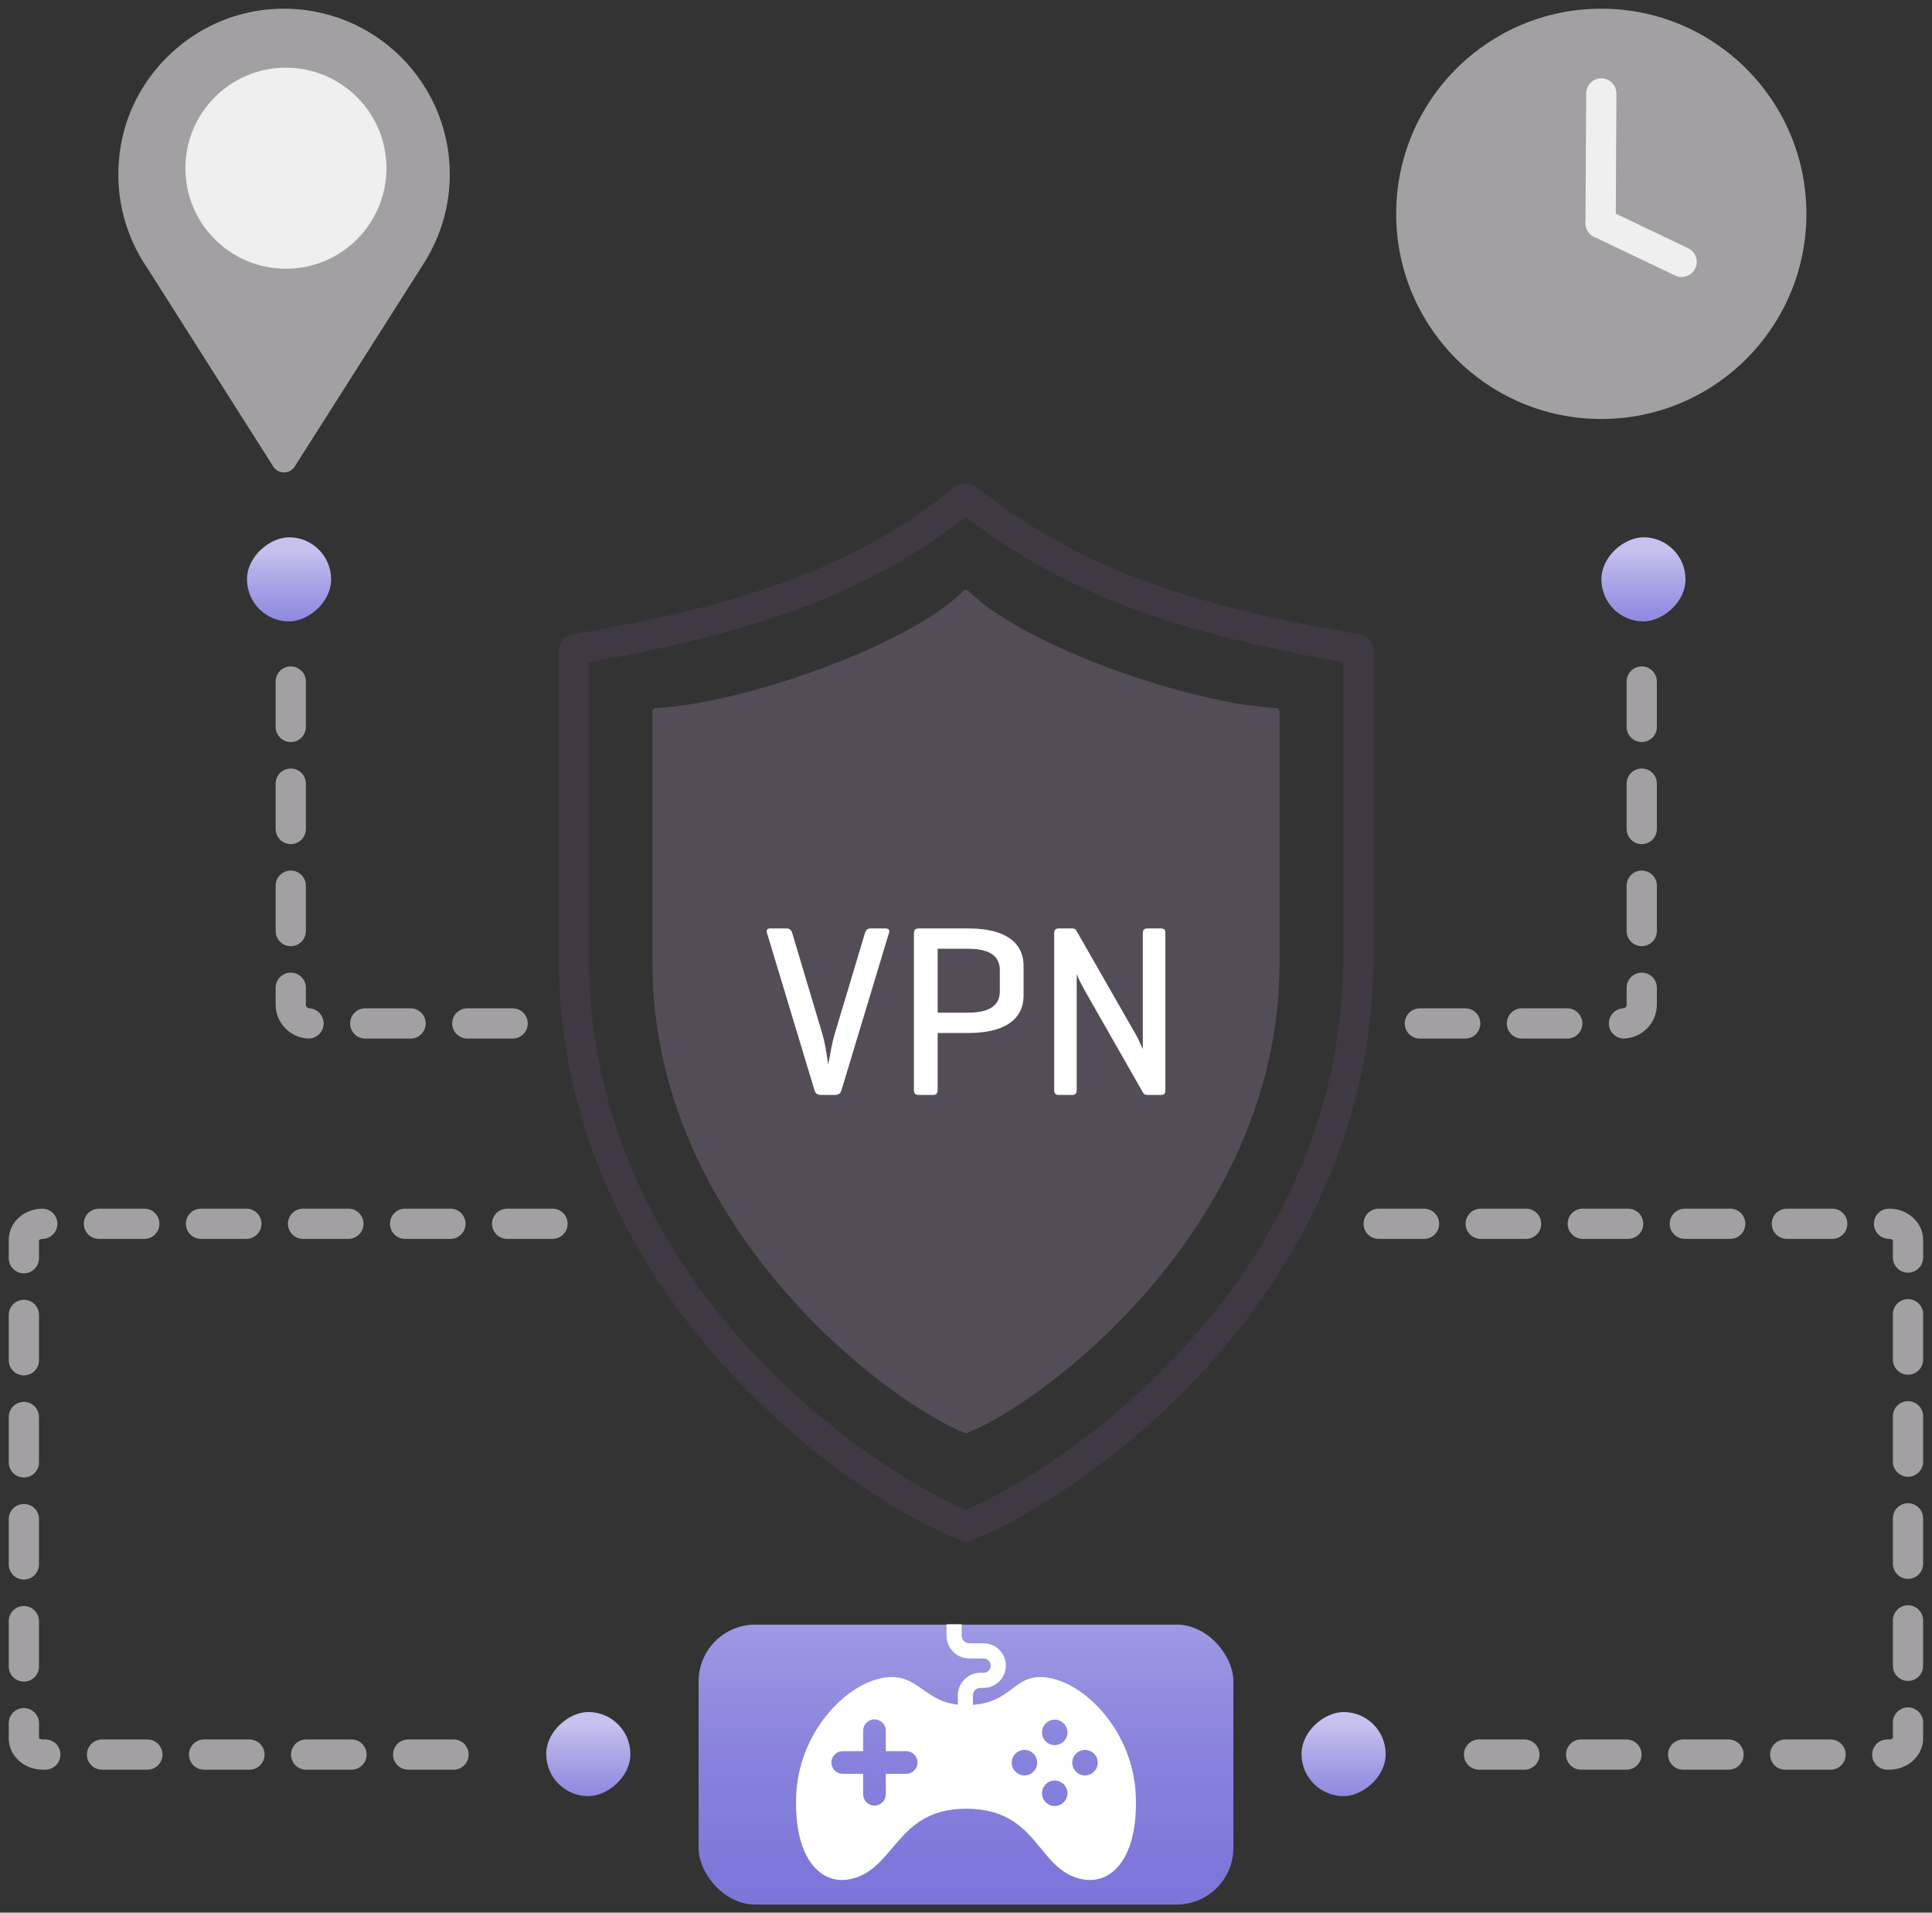 <?xml version="1.0" encoding="UTF-8"?><svg xmlns="http://www.w3.org/2000/svg" xmlns:xlink="http://www.w3.org/1999/xlink" viewBox="0 0 511.151 505.947"><rect x="0" y="0" width="511.151" height="505.947" fill="#333333" stroke="none"/><defs><linearGradient id="c" x1="255.575" y1="385.672" x2="255.575" y2="528.523" gradientUnits="userSpaceOnUse"><stop offset=".034" stop-color="#c5c2ef"/><stop offset=".152" stop-color="#b2aee9"/><stop offset=".349" stop-color="#9a95e2"/><stop offset=".553" stop-color="#8882dd"/><stop offset=".765" stop-color="#7e77da"/><stop offset="1" stop-color="#7b74d9"/></linearGradient><linearGradient id="g" x1="283.801" y1="111.023" x2="320.229" y2="111.023" gradientTransform="translate(-140.972 575.026) scale(1 -1)" gradientUnits="userSpaceOnUse"><stop offset=".138" stop-color="#c5c2ef"/><stop offset=".245" stop-color="#b8b4eb"/><stop offset=".566" stop-color="#9691e1"/><stop offset=".829" stop-color="#827bdb"/><stop offset="1" stop-color="#7b74d9"/></linearGradient><linearGradient id="h" x1="-26.946" y1="31.855" x2="9.482" y2="31.855" gradientTransform="translate(90.607 185.112) scale(1 -1)" xlink:href="#g"/><linearGradient id="i" x1="-26.946" y1="-343.657" x2="9.482" y2="-343.657" gradientTransform="translate(448.938 496.913)" xlink:href="#g"/><linearGradient id="j" x1="283.801" y1="-233.391" x2="320.229" y2="-233.391" gradientTransform="translate(58.857 697.394)" xlink:href="#g"/></defs><g id="a"><path d="M255.575,379.17c-19.784-7.556-82.963-54.221-82.963-124.437l-0-66.486c-0-.511,.395-.925,.906-.95,22.399-1.067,66.436-16.189,81.383-30.952,.377-.373,.97-.373,1.347,0,14.947,14.762,58.984,29.884,81.383,30.952,.511,.024,.906,.439,.906,.95l-0,66.486c0,70.216-63.179,116.881-82.963,124.437Z" style="fill:#544d57;"/><path d="M359.476,167.756c-48.392-8.269-75.716-18.775-100.818-38.764-1.812-1.444-4.347-1.446-6.166,0-25.102,19.989-52.426,30.495-100.82,38.765-2.249,.386-3.881,2.321-3.881,4.601v80.698c0,49.408,23.735,86.075,43.646,108.136,24.703,27.369,51.852,42.201,62.755,46.221l1.384,.51,1.384-.51c10.903-4.02,38.052-18.852,62.755-46.221,19.911-22.061,43.646-58.728,43.646-108.136v-80.698c0-2.28-1.632-4.215-3.884-4.602Zm-4.116,85.299c0,88.116-77.631,137.299-99.785,146.312-22.154-9.014-99.785-58.196-99.785-146.312v-77.894c46.392-8.156,74.805-19.089,99.785-38.419,24.983,19.331,53.399,30.264,99.785,38.419v77.894Z" style="fill:#403943;"/><g><path d="M234.214,245.597h-3.95c-.691,0-1.166,.41-1.425,1.23l-8.097,27.009c-.303,1.08-.583,2.267-.842,3.562-.087,.476-.217,1.198-.389,2.17-.173,.971-.303,1.651-.389,2.04-.562-3.843-1.059-6.478-1.49-7.902l-8.031-26.879c-.259-.82-.734-1.23-1.425-1.23h-4.34c-.864,0-1.166,.41-.906,1.23l12.565,41.583c.259,.82,.777,1.23,1.554,1.23h4.017c.776,0,1.295-.41,1.554-1.23l12.565-41.583c.26-.82-.064-1.23-.972-1.23Z" style="fill:#fff;"/><path d="M267.053,248.155c-2.505-1.705-6.153-2.558-10.946-2.558h-13.148c-.776,0-1.165,.432-1.165,1.295v41.454c0,.864,.389,1.295,1.165,1.295h3.951c.777,0,1.166-.431,1.166-1.295v-15.092h8.031c4.793,0,8.441-.853,10.946-2.559,2.504-1.705,3.757-4.178,3.757-7.416v-7.708c0-3.239-1.253-5.709-3.757-7.417Zm-2.526,14.088c0,3.757-2.807,5.635-8.42,5.635h-8.031v-16.906h8.031c5.613,0,8.42,1.879,8.42,5.636v5.635Z" style="fill:#fff;"/><path d="M308.053,245.856c-.174-.172-.477-.259-.907-.259h-3.562c-.82,0-1.23,.41-1.23,1.23v30.701c-.907-2.072-1.577-3.454-2.008-4.145l-15.609-27.269c-.217-.345-.562-.518-1.036-.518h-3.628c-.776,0-1.165,.41-1.165,1.23v41.583c0,.82,.389,1.23,1.165,1.23h3.628c.776,0,1.165-.41,1.165-1.23v-30.766c.475,1.253,1.252,2.828,2.332,4.728l15.221,26.686c.216,.389,.604,.583,1.166,.583h3.562c.431,0,.733-.086,.907-.259,.172-.172,.259-.496,.259-.972v-41.583c0-.475-.087-.799-.259-.972Z" style="fill:#fff;"/></g></g><g id="b"><g><rect x="184.832" y="429.757" width="141.486" height="74.05" rx="15" ry="15" style="fill:url(#c);"/><g><path d="M300.498,475.022c-.62-16.5-12.77-29.27-22.73-31.14-9.97-1.87-9.36,7.16-22.19,7.16-11.45,0-12.22-9.03-22.19-7.16s-22.12,14.64-22.74,31.14c-.62,16.51,6.4,23.51,14.02,22.12,12.2-2.23,12.23-18.69,30.91-18.69,19.38,0,18.71,16.46,30.91,18.69,7.61,1.39,14.64-5.61,14.01-22.12Zm-60.74-5.8h-5.4v5.4c0,1.66-1.34,3-3,3-1.66,0-3-1.34-3-3v-5.4h-5.4c-1.65,0-3-1.34-3-3,0-1.66,1.35-3,3-3h5.4v-5.4c0-1.65,1.34-3,3-3,1.66,0,3,1.35,3,3v5.4h5.4c1.66,0,3,1.34,3,3,0,1.66-1.34,3-3,3Zm31.28,.42c-1.86,0-3.37-1.51-3.37-3.37,0-1.86,1.51-3.37,3.37-3.37,1.86,0,3.37,1.51,3.37,3.37,0,1.86-1.51,3.37-3.37,3.37Zm8.01,8.09c-1.86,0-3.37-1.51-3.37-3.37s1.51-3.37,3.37-3.37c1.86,0,3.37,1.51,3.37,3.37s-1.51,3.37-3.37,3.37Zm0-16.1c-1.86,0-3.37-1.51-3.37-3.37,0-1.86,1.51-3.37,3.37-3.37,1.86,0,3.37,1.51,3.37,3.37,0,1.86-1.51,3.37-3.37,3.37Zm8.01,8.01c-1.86,0-3.37-1.51-3.37-3.37,0-1.86,1.51-3.37,3.37-3.37,1.86,0,3.37,1.51,3.37,3.37,0,1.86-1.51,3.37-3.37,3.37Z" style="fill:#fff;"/><path d="M260.226,434.701h-3.792c-1.103,0-2-.897-2-2v-3.043h-4v3.043c0,3.309,2.691,6,6,6h3.792c1.044,0,1.894,.85,1.894,1.894s-.85,1.893-1.894,1.893h-.812c-3.309,0-6,2.691-6,6v4.957h4v-4.957c0-1.103,.897-2,2-2h.812c3.25,0,5.894-2.644,5.894-5.893,0-3.25-2.644-5.894-5.894-5.894Z" style="fill:#fff;"/></g></g></g><g id="d"><g><path d="M70.737,2.514c-19.237,1.873-35.32,16.661-38.721,35.687-2.184,12.218,.795,23.772,7.037,32.834l33.255,52.391c1.315,2.071,4.336,2.072,5.652,.002l33.433-52.608c.18-.252,.324-.541,.505-.793l.757-1.225c4.001-6.596,6.344-14.346,6.344-22.636C118.998,20.493,96.932-.036,70.737,2.514Z" style="fill:#a3a0a4;"/><circle cx="75.647" cy="44.498" r="26.594" style="fill:#efefef;"/></g></g><g id="e"><g><path d="M369.387,56.567c0,29.979,24.289,54.267,54.267,54.267,29.969,0,54.267-24.288,54.267-54.267,0-29.969-24.299-54.267-54.267-54.267-29.979,0-54.267,24.299-54.267,54.267Z" style="fill:#a3a0a4;"/><path d="M423.482,63.041h-.021c-2.209-.011-3.99-1.811-3.979-4.02l.172-34.326c.011-2.202,1.8-3.98,4-3.98h.021c2.209,.011,3.99,1.811,3.979,4.02l-.172,34.326c-.011,2.202-1.8,3.98-4,3.98Z" style="fill:#efefef;"/><path d="M444.91,73.275c-.578,0-1.164-.126-1.721-.391l-21.431-10.232c-1.993-.952-2.838-3.34-1.886-5.333,.951-1.993,3.339-2.836,5.333-1.886l21.431,10.232c1.993,.952,2.838,3.34,1.886,5.333-.686,1.437-2.119,2.277-3.612,2.277Z" style="fill:#efefef;"/></g></g><g id="f"><rect x="144.519" y="452.876" width="22.254" height="22.254" rx="11.127" ry="11.127" transform="translate(619.649 308.357) rotate(90)" style="fill:url(#g);"/><rect x="65.351" y="142.129" width="22.254" height="22.254" rx="11.127" ry="11.127" transform="translate(229.734 76.778) rotate(90)" style="fill:url(#h);"/><rect x="423.682" y="142.129" width="22.254" height="22.254" rx="11.127" ry="11.127" transform="translate(588.066 -281.553) rotate(90)" style="fill:url(#i);"/><rect x="344.348" y="452.876" width="22.254" height="22.254" rx="11.127" ry="11.127" transform="translate(819.479 108.527) rotate(90)" style="fill:url(#j);"/><path d="M119.992,468.132h-12c-2.209,0-4-1.791-4-4s1.791-4,4-4h12c2.209,0,4,1.791,4,4s-1.791,4-4,4Zm-27,0h-12c-2.209,0-4-1.791-4-4s1.791-4,4-4h12c2.209,0,4,1.791,4,4s-1.791,4-4,4Zm-27,0h-12c-2.209,0-4-1.791-4-4s1.791-4,4-4h12c2.209,0,4,1.791,4,4s-1.791,4-4,4Zm-27,0h-12c-2.209,0-4-1.791-4-4s1.791-4,4-4h12c2.209,0,4,1.791,4,4s-1.791,4-4,4Zm-27,0h-.675c-4.962,0-9-3.709-9-8.268v-4.032c0-2.209,1.791-4,4-4s4,1.791,4,4v3.949c.101,.119,.439,.351,1,.351h.675c2.209,0,4,1.791,4,4s-1.791,4-4,4Zm-5.675-23.3c-2.209,0-4-1.791-4-4v-12c0-2.209,1.791-4,4-4s4,1.791,4,4v12c0,2.209-1.791,4-4,4Zm0-27c-2.209,0-4-1.791-4-4v-12c0-2.209,1.791-4,4-4s4,1.791,4,4v12c0,2.209-1.791,4-4,4Zm0-27c-2.209,0-4-1.791-4-4v-12c0-2.209,1.791-4,4-4s4,1.791,4,4v12c0,2.209-1.791,4-4,4Zm0-27c-2.209,0-4-1.791-4-4v-12c0-2.209,1.791-4,4-4s4,1.791,4,4v12c0,2.209-1.791,4-4,4Zm0-27c-2.209,0-4-1.791-4-4v-4.846c0-4.521,3.852-8.15,8.769-8.265,2.221-.043,4.041,1.697,4.092,3.906,.051,2.209-1.698,4.04-3.906,4.092-.534,.013-.857,.235-.955,.351v4.762c0,2.209-1.791,4-4,4Zm139.862-9.113h-12c-2.209,0-4-1.791-4-4s1.791-4,4-4h12c2.209,0,4,1.791,4,4s-1.791,4-4,4Zm-27,0h-12c-2.209,0-4-1.791-4-4s1.791-4,4-4h12c2.209,0,4,1.791,4,4s-1.791,4-4,4Zm-27,0h-12c-2.209,0-4-1.791-4-4s1.791-4,4-4h12c2.209,0,4,1.791,4,4s-1.791,4-4,4Zm-27,0h-12c-2.209,0-4-1.791-4-4s1.791-4,4-4h12c2.209,0,4,1.791,4,4s-1.791,4-4,4Zm-27,0h-12c-2.209,0-4-1.791-4-4s1.791-4,4-4h12c2.209,0,4,1.791,4,4s-1.791,4-4,4Z" style="fill:#a3a0a4;"/><path d="M499.805,468.132h-.488c-2.209,0-4-1.791-4-4s1.791-4,4-4h.488c.561,0,.899-.231,1-.351v-4.136c0-2.209,1.791-4,4-4s4,1.791,4,4v4.219c0,4.559-4.037,8.268-9,8.268Zm-15.488,0h-12c-2.209,0-4-1.791-4-4s1.791-4,4-4h12c2.209,0,4,1.791,4,4s-1.791,4-4,4Zm-27,0h-12c-2.209,0-4-1.791-4-4s1.791-4,4-4h12c2.209,0,4,1.791,4,4s-1.791,4-4,4Zm-27,0h-12c-2.209,0-4-1.791-4-4s1.791-4,4-4h12c2.209,0,4,1.791,4,4s-1.791,4-4,4Zm-27,0h-12c-2.209,0-4-1.791-4-4s1.791-4,4-4h12c2.209,0,4,1.791,4,4s-1.791,4-4,4Zm101.488-23.486c-2.209,0-4-1.791-4-4v-12c0-2.209,1.791-4,4-4s4,1.791,4,4v12c0,2.209-1.791,4-4,4Zm0-27c-2.209,0-4-1.791-4-4v-12c0-2.209,1.791-4,4-4s4,1.791,4,4v12c0,2.209-1.791,4-4,4Zm0-27c-2.209,0-4-1.791-4-4v-12c0-2.209,1.791-4,4-4s4,1.791,4,4v12c0,2.209-1.791,4-4,4Zm0-27c-2.209,0-4-1.791-4-4v-12c0-2.209,1.791-4,4-4s4,1.791,4,4v12c0,2.209-1.791,4-4,4Zm0-27c-2.209,0-4-1.791-4-4v-4.576c-.101-.119-.439-.351-1-.351-2.209,0-4.024-1.791-4.024-4s1.768-4,3.977-4h.048c4.963,0,9,3.709,9,8.268v4.659c0,2.209-1.791,4-4,4Zm-3.977-8.542h0Zm-16.071-.385h-12c-2.209,0-4-1.791-4-4s1.791-4,4-4h12c2.209,0,4,1.791,4,4s-1.791,4-4,4Zm-27,0h-12c-2.209,0-4-1.791-4-4s1.791-4,4-4h12c2.209,0,4,1.791,4,4s-1.791,4-4,4Zm-27,0h-12c-2.209,0-4-1.791-4-4s1.791-4,4-4h12c2.209,0,4,1.791,4,4s-1.791,4-4,4Zm-27,0h-12c-2.209,0-4-1.791-4-4s1.791-4,4-4h12c2.209,0,4,1.791,4,4s-1.791,4-4,4Zm-27,0h-12c-2.209,0-4-1.791-4-4s1.791-4,4-4h12c2.209,0,4,1.791,4,4s-1.791,4-4,4Z" style="fill:#a3a0a4;"/><path d="M135.63,274.729h-12c-2.209,0-4-1.791-4-4s1.791-4,4-4h12c2.209,0,4,1.791,4,4s-1.791,4-4,4Zm-27,0h-12c-2.209,0-4-1.791-4-4s1.791-4,4-4h12c2.209,0,4,1.791,4,4s-1.791,4-4,4Zm-26.996-.009c-.079,0-.158-.002-.237-.007-4.75-.277-8.47-4.225-8.469-8.985v-4.439c0-2.209,1.791-4,4-4s4,1.791,4,4v4.44c0,.529,.411,.968,.936,.998,2.206,.129,3.889,2.021,3.76,4.227-.124,2.126-1.887,3.767-3.989,3.767Zm-4.707-24.431c-2.209,0-4-1.791-4-4v-12c0-2.209,1.791-4,4-4s4,1.791,4,4v12c0,2.209-1.791,4-4,4Zm0-27c-2.209,0-4-1.791-4-4v-12c0-2.209,1.791-4,4-4s4,1.791,4,4v12c0,2.209-1.791,4-4,4Zm0-27c-2.209,0-4-1.791-4-4v-12c0-2.209,1.791-4,4-4s4,1.791,4,4v12c0,2.209-1.791,4-4,4Z" style="fill:#a3a0a4;"/><path d="M414.658,274.729h-12c-2.209,0-4-1.791-4-4s1.791-4,4-4h12c2.209,0,4,1.791,4,4s-1.791,4-4,4Zm-27,0h-12c-2.209,0-4-1.791-4-4s1.791-4,4-4h12c2.209,0,4,1.791,4,4s-1.791,4-4,4Zm41.996-.009c-2.102,0-3.864-1.64-3.989-3.765-.13-2.206,1.553-4.099,3.758-4.229,.526-.031,.938-.47,.938-.998v-4.44c0-2.209,1.791-4,4-4s4,1.791,4,4v4.44c0,4.759-3.72,8.705-8.467,8.984-.08,.005-.16,.007-.239,.007Zm4.706-24.432c-2.209,0-4-1.791-4-4v-12c0-2.209,1.791-4,4-4s4,1.791,4,4v12c0,2.209-1.791,4-4,4Zm0-27c-2.209,0-4-1.791-4-4v-12c0-2.209,1.791-4,4-4s4,1.791,4,4v12c0,2.209-1.791,4-4,4Zm0-27c-2.209,0-4-1.791-4-4v-12c0-2.209,1.791-4,4-4s4,1.791,4,4v12c0,2.209-1.791,4-4,4Z" style="fill:#a3a0a4;"/></g></svg>